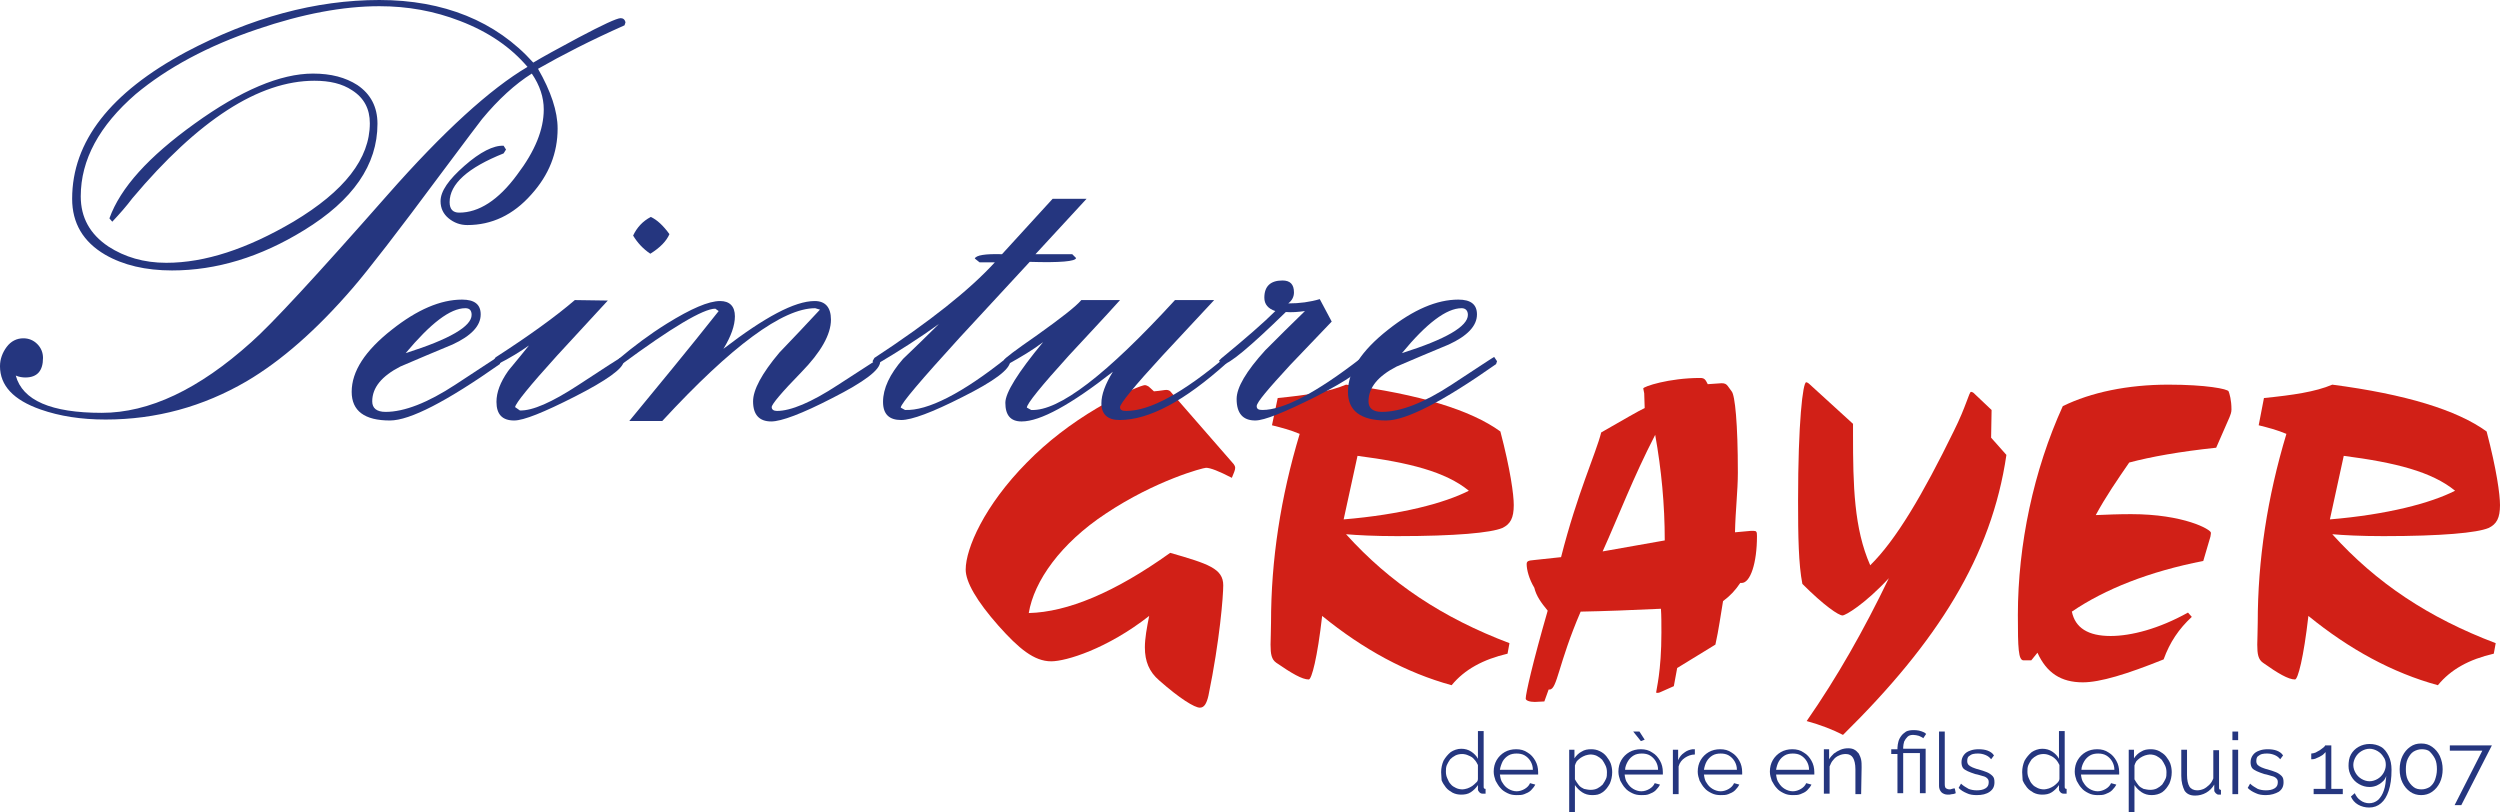 <?xml version="1.0" encoding="UTF-8"?>
<svg id="Calque_2" data-name="Calque 2" xmlns="http://www.w3.org/2000/svg" viewBox="0 0 523.2 170">
  <defs>
    <style>
      .cls-1 {
        fill: #d12017;
      }

      .cls-2 {
        fill: #25367f;
      }
    </style>
  </defs>
  <g id="Calque_2-2" data-name="Calque 2">
    <g id="Calque_1-2" data-name="Calque 1-2">
      <g>
        <g>
          <path class="cls-1" d="m220,138.4c-3.6,0-6.8-2.7-11-7.4-4.6-5.2-6.9-9.2-6.9-11.8,0-4.4,3.9-13.4,12.8-22.4,4.3-4.4,9.3-8.2,14.7-11.4,5.9-3.5,9.5-4.8,10-4.8.3,0,.6.2.8.3l1.1,1c1.3-.1,2.2-.3,2.6-.3s.8.2.9.4l12.9,14.8c.4.4.6.8.6,1.1,0,.5-.3,1.1-.7,2.1-2.7-1.4-4.5-2.1-5.4-2.1-.6,0-10.5,2.6-21,9.6-9.4,6.2-15,14.1-16.1,20.8,8.1-.2,18-4.3,29.6-12.6,8,2.3,11.1,3.3,11.1,6.8,0,2.2-.7,11.4-3.1,23.1-.4,1.7-.9,2.5-1.8,2.5-1.1,0-4.2-1.9-8.5-5.7-2.1-1.8-3-4-3-6.9,0-1.9.4-4.1.9-6.6-8.8,6.9-17.4,9.5-20.5,9.5h0Z"/>
          <path class="cls-1" d="m267.4,83.3c6-.6,10.8-1.3,14.3-2.8,15.3,2,26.1,5.3,32.3,9.8,2.1,8,2.8,13.2,2.8,15.4,0,2.7-.7,4-2.4,4.8-2.4,1-9.7,1.7-22,1.7-4.8,0-8.4-.2-10.7-.4,9.2,10.2,20.2,17.5,34.2,22.8l-.4,2.2c-5.1,1.2-9,3.3-11.7,6.6-9.5-2.6-18.5-7.5-27.1-14.5-1,8.8-2.2,13.3-2.8,13.3-1.4,0-3.6-1.3-6.8-3.5-1-.7-1.2-1.8-1.2-3.8,0-1.2.1-2.7.1-4.6,0-13.1,2-26.2,6-39.5-1.9-.8-3.8-1.3-5.8-1.8l1.2-5.7h0Zm40,19.4c-4.9-4-12.5-5.9-23.3-7.3l-2.9,13.3c12-1,21.1-3.4,26.2-6h0Z"/>
          <path class="cls-1" d="m344.1,82.3c-.1-.6-.2-.9-.2-1,0-.4,5.4-2.2,11.9-2.2.9,0,1.1.3,1.6,1.3l2.9-.2c.7,0,1,.2,1.3.6l.8,1.1c.7.8,1.3,6.7,1.3,17,0,3.8-.5,7.9-.6,12.5l3.3-.3h.6c.6,0,.7.2.7,1.1,0,5.7-1.4,9.8-3.2,9.8h-.3c-1,1.5-2.1,2.7-3.6,3.8-.5,2.9-.9,6-1.6,9.1l-8,4.9-.7,3.8-2.7,1.2c-.4.2-.6.2-.7.2-.2,0-.3,0-.3-.1,0-.5,1.1-4.3,1.1-12.5,0-1.9,0-3.6-.1-5-6.2.3-11.8.5-16.8.6-4.7,10.9-4.9,16.3-6.5,16.3h-.2l-.9,2.5c-.7,0-1.3.1-2,.1-1.1,0-1.9-.3-1.9-.7,0-1,1.4-7.3,4.6-18.4-1.4-1.7-2.4-3.1-2.8-4.8-1.1-1.8-1.6-3.8-1.6-4.9,0-.6.2-.8,1.6-.9l5.6-.6c3.4-13.4,7.3-21.7,8.4-26.1,4.9-2.8,7.8-4.5,9.1-5.1l-.1-3.1h0Zm4.3,30.8c0-7.5-.7-14.8-2-22.1-4.6,8.9-7.7,17.1-11,24.4l13-2.3Z"/>
          <path class="cls-1" d="m385.6,128.8c-.8,0-3.8-2-8.4-6.6-.8-4.1-.9-9.9-.9-17.4,0-16.4,1-24.8,1.7-24.8.1,0,.4.1.7.4l9.1,8.3v2.2c0,10.7.2,19.7,3.6,27.4,5.4-5.3,11-14.8,17.5-28.1,2.6-5.2,3.2-8.2,3.6-8.2.1,0,.4.1.5.2l3.8,3.6-.1,5.8,3.2,3.6c-3.1,21.2-14.4,39.1-34.2,58.6-2.1-1.1-4.7-2.1-7.6-2.9,6.4-9.2,12-19.1,17.2-29.9-5.1,5.5-9.1,7.8-9.7,7.8h0Z"/>
          <path class="cls-1" d="m452.8,138c-7.7,3.1-13.3,4.8-16.9,4.8-4.6,0-7.6-2-9.5-6.2l-1.3,1.6h-1.6c-1.1,0-1.2-2.5-1.2-9.5,0-14.7,3.3-30.3,9.4-43.7,5.9-2.9,13.6-4.5,22.1-4.5,7.9,0,12.4.9,12.6,1.4s.6,1.8.6,3.8c0,.6-.2,1.1-.4,1.6l-2.8,6.4c-7.6.8-13.7,1.9-18.2,3.1-2.4,3.5-4.9,7.1-7,11,2.3-.1,4.8-.2,7.4-.2,11,0,16.7,3.2,16.7,3.9,0,0,0,.3-.1.8l-1.5,5.1c-11.3,2.2-20.6,5.9-27.5,10.6.7,3.4,3.4,5.1,8.1,5.1,4.3,0,10.1-1.5,16.2-4.9l.8.9c-2.7,2.5-4.6,5.3-5.9,8.9h0Z"/>
          <path class="cls-1" d="m473.8,83.3c6-.6,10.8-1.3,14.3-2.8,15.3,2,26.1,5.3,32.3,9.8,2.1,8,2.8,13.2,2.8,15.4,0,2.7-.7,4-2.4,4.8-2.4,1-9.7,1.7-22,1.7-4.8,0-8.4-.2-10.7-.4,9.2,10.2,20.2,17.5,34.2,22.8l-.4,2.2c-5.2,1.2-9,3.3-11.7,6.6-9.5-2.6-18.5-7.5-27.1-14.5-1,8.8-2.2,13.3-2.8,13.3-1.4,0-3.6-1.3-6.7-3.5-1-.7-1.2-1.8-1.2-3.8,0-1.2.1-2.7.1-4.6,0-13.1,2-26.2,6-39.5-1.9-.8-3.8-1.3-5.8-1.8l1.1-5.7h0Zm40,19.4c-4.9-4-12.5-5.9-23.3-7.3l-2.9,13.3c12-1,21.1-3.4,26.2-6h0Z"/>
        </g>
        <g>
          <path class="cls-2" d="m0,76.6c0-1.4.5-2.8,1.4-4s2.1-1.8,3.5-1.8c1.1,0,2.1.4,2.9,1.2.8.8,1.2,1.8,1.2,2.9,0,2.7-1.2,4.1-3.7,4.1-.6,0-1.3-.1-2-.4,1.4,5.2,7.4,7.8,18,7.8,9.9,0,20.3-4.9,31.3-14.8,4.3-3.8,13.8-14.1,28.5-30.8,11.7-13.3,21.5-22.2,29.3-26.8-3.5-4.1-8.1-7.3-14.1-9.6-5.4-2.1-11-3.1-16.9-3.1-7.6,0-16.1,1.6-25.5,4.8-10.4,3.5-18.9,8.1-25.5,13.6-7.6,6.6-11.5,13.7-11.5,21.4,0,4.4,1.9,7.9,5.8,10.5,3.4,2.2,7.4,3.4,12.1,3.4,8.1,0,16.9-2.9,26.6-8.6,10.7-6.4,16-13.2,16-20.6,0-3-1.2-5.3-3.7-6.9-2.1-1.4-4.7-2-7.9-2-11.6,0-24.3,8.2-38.1,24.6-1.2,1.6-2.6,3.2-4.2,4.9l-.6-.7c2.3-6.4,8.2-12.9,17.8-19.8,9.7-7,18-10.5,24.8-10.5,3.8,0,6.8.8,9.3,2.4,2.8,1.9,4.2,4.6,4.2,8.1,0,8.6-5.1,16-15.4,22.3-9.1,5.6-18.3,8.4-27.6,8.4-5.5,0-10.2-1.1-14-3.3-4.6-2.7-6.9-6.6-6.9-11.7,0-12,8-22.2,23.8-30.7C52.5,3.7,66,0,79.4,0s24.4,4.4,32.2,13.1c2-1.2,5.1-2.9,9.4-5.2,5.1-2.7,8.1-4.1,8.9-4.1.5,0,.9.3,1,.9l-.2.6c-7.2,3.2-13.2,6.3-18.1,9.1,2.7,4.7,4.1,8.9,4.1,12.5,0,5.1-1.8,9.7-5.5,13.8-3.8,4.3-8.3,6.4-13.4,6.4-1.5,0-2.8-.5-3.9-1.4-1.1-.9-1.7-2.1-1.7-3.6,0-2.1,1.7-4.5,5-7.4s6.1-4.3,8.2-4.2l.5.8-.5.8c-7.5,3-11.3,6.4-11.3,10.2,0,1.5.7,2.2,2,2.2,4.1,0,8.2-2.6,12.1-7.9,3.8-5,5.6-9.5,5.6-13.7,0-2.5-.8-5-2.5-7.5-3.5,2.2-7,5.4-10.4,9.5-.4.5-3.2,4.2-8.5,11.3-9.2,12.4-15.4,20.4-18.6,24.1-7.5,8.7-14.9,15.2-22.2,19.5-9.1,5.3-18.9,8-29.5,8-5.1,0-9.6-.7-13.6-2.1-5.7-2-8.5-5-8.5-9.1h0Z"/>
          <path class="cls-2" d="m104.2,74.7l.6.9-.2.6c-11.1,7.8-18.8,11.8-23,11.8-5.3,0-8-2-8-6,0-4.3,2.8-8.6,8.4-13,5.3-4.2,10.2-6.3,14.7-6.3,2.6,0,3.9,1,3.9,3.1,0,2.4-2,4.5-5.9,6.3-3.6,1.5-7.2,3-10.9,4.6-3.9,2-5.9,4.4-5.9,7.3,0,1.4.9,2.2,2.8,2.2,3.9,0,8.8-1.9,14.6-5.7s8.8-5.8,8.9-5.8h0Zm-19.3-.8c9.2-2.9,13.8-5.6,13.8-8,0-.9-.4-1.4-1.3-1.4-3.2,0-7.3,3.2-12.5,9.4Z"/>
          <path class="cls-2" d="m127.2,62.9c-3.5,3.8-7.1,7.7-10.6,11.5-5.8,6.4-8.7,10-8.8,10.8l1,.7c2.6.1,6.7-1.7,12.2-5.3,5.8-3.8,8.7-5.7,8.9-5.7l.6.8c-.1,1.4-3.5,3.9-10.2,7.3-6.5,3.3-10.7,5-12.7,5-2.5,0-3.7-1.3-3.7-3.9,0-2,.8-4.1,2.4-6.4.1-.2,1.6-1.9,4.4-5.4-1.7,1.2-3.9,2.6-6.7,4l-.7-.8.4-.7c6.8-4.4,12.4-8.4,16.6-12l6.9.1h0Zm12.9-13.9c-.6,1.4-1.9,2.8-4,4.1-1.5-1-2.7-2.3-3.6-3.8.8-1.7,2-3,3.7-3.9,1.3.6,2.6,1.8,3.9,3.6Z"/>
          <path class="cls-2" d="m150.4,65.1l-.7-.5c-2.5,0-9.1,3.9-19.8,11.8l-.7-.7.3-.6c3.1-2.6,6.4-5.1,10.1-7.4,5-3.1,8.7-4.7,11.1-4.7,2,0,3.1,1.1,3.1,3.2,0,1.9-.8,4.2-2.4,6.8,8.6-6.6,14.9-10,19.1-10,2.2,0,3.4,1.3,3.4,3.9,0,3.1-2.1,6.8-6.2,11-4.1,4.2-6.2,6.7-6.2,7.3,0,.5.4.8,1.1.8,2.9,0,7.2-1.8,12.7-5.4s8.4-5.4,8.5-5.5l.4.6c0,1.7-3.3,4.2-10,7.6-6.4,3.3-10.7,4.9-12.8,4.9-2.5,0-3.8-1.4-3.8-4.2,0-2.4,1.8-5.8,5.5-10.2,2.9-3,5.7-6,8.5-9l-1-.3c-6.8,0-17.5,7.9-32,23.6h-6.9c6-7.3,12.3-14.9,18.7-23h0Z"/>
          <path class="cls-2" d="m183.2,76.4l-.6-.8.4-.7c11.6-7.6,20-14.3,25.2-20h-3.2l-1-.8c.3-.7,2.2-1,5.7-.9l10.6-11.6h7.1l-10.7,11.6h7.7l.8.8c-.1.7-3.3,1-9.7.8-4.9,5.3-9.8,10.6-14.7,15.9-8.1,8.9-12.2,13.7-12.3,14.6l.9.5c4.7.2,11.9-3.4,21.4-11l.6.8c0,1.7-3.4,4.2-10,7.5-6.3,3.2-10.6,4.8-12.8,4.8-2.5,0-3.8-1.2-3.8-3.8,0-2.8,1.4-5.8,4.2-9,2.5-2.4,5-4.8,7.5-7.3-4,2.9-8.4,5.7-13.3,8.6h0Z"/>
          <path class="cls-2" d="m210.8,76.3l-.7-.9c.1-.4,2.4-2.1,7-5.3,4.9-3.5,8-5.9,9.2-7.3h8.1c-3.5,3.9-7.1,7.7-10.7,11.6-5.8,6.4-8.8,10.1-8.8,10.9l.9.5c5.8.3,15.8-7.4,30.1-23h8.2c-3.6,3.9-7.2,7.7-10.8,11.6-5.9,6.4-8.9,10.1-8.9,10.8,0,.6.4.8,1.3.8,5,0,11.9-3.8,20.8-11.3l.4.8-.2.5c-8.8,7.9-16.2,11.9-22.4,11.9-2.5,0-3.8-1.2-3.8-3.5,0-1.8.8-4,2.4-6.6-8.8,6.9-15.2,10.4-19.1,10.4-2.3,0-3.4-1.3-3.4-3.9,0-2.1,2.6-6.3,7.9-12.7-2.1,1.6-4.6,3.1-7.5,4.7h0Z"/>
          <path class="cls-2" d="m255.6,75c5.1-4.2,8.9-7.5,11.3-9.9-1.5-.5-2.3-1.4-2.3-2.8,0-2.4,1.3-3.6,3.8-3.6,1.6,0,2.4.8,2.4,2.5,0,.9-.4,1.7-1.2,2.3,2.4,0,4.6-.3,6.6-.9l2.5,4.7c-2.9,3-5.8,6.1-8.7,9.1-4.6,5-7,7.8-7,8.6,0,.6.4.8,1.2.8,4.4,0,11.3-3.6,20.7-10.9l.7.9c0,1.3-3.4,3.7-10.2,7.2-6.6,3.3-10.8,5-12.7,5-2.6,0-3.9-1.5-3.9-4.5,0-2.4,2-5.8,6-10.2,2.8-2.8,5.5-5.5,8.3-8.2-1.4.2-2.8.3-4,.2-7.5,7.3-11.9,11-13.3,11l-.7-.8.5-.5h0Z"/>
          <path class="cls-2" d="m312.7,74.7l.6.9-.2.6c-11.1,7.8-18.8,11.8-23,11.8-5.3,0-8-2-8-6,0-4.3,2.8-8.6,8.4-13,5.3-4.2,10.2-6.3,14.7-6.3,2.6,0,3.9,1,3.9,3.1,0,2.4-2,4.5-5.9,6.3-3.6,1.5-7.2,3-10.9,4.6-3.9,2-5.9,4.4-5.9,7.3,0,1.4.9,2.2,2.8,2.2,3.9,0,8.8-1.9,14.6-5.7s8.8-5.8,8.9-5.8h0Zm-19.3-.8c9.2-2.9,13.8-5.6,13.8-8,0-.9-.5-1.4-1.3-1.4-3.2,0-7.4,3.2-12.5,9.4Z"/>
        </g>
        <g>
          <path class="cls-2" d="m301.6,161.6c0-.9.2-1.7.5-2.4.4-.7.9-1.3,1.5-1.8.6-.4,1.4-.7,2.2-.7s1.5.2,2.1.6,1.1.9,1.4,1.5v-5.8h1.2v11.6c0,.2,0,.3.1.4.1.1.2.1.3.1v1h-.6c-.3,0-.5-.1-.7-.3s-.3-.4-.3-.6v-.9c-.4.6-.9,1.1-1.5,1.5s-1.3.5-2,.5c-.6,0-1.2-.1-1.8-.4-.5-.3-1-.6-1.4-1.1s-.7-1-.9-1.5c0-.5-.1-1.1-.1-1.7h0Zm7.7,1.4v-2.9c-.2-.4-.4-.8-.8-1.2-.3-.4-.7-.6-1.2-.8-.4-.2-.9-.3-1.3-.3-.5,0-1,.1-1.4.3s-.8.5-1.1.8c-.3.4-.5.8-.7,1.2-.2.5-.2.9-.2,1.4s.1,1,.3,1.4c.2.5.4.9.7,1.2.3.4.7.6,1.1.8s.9.3,1.4.3c.3,0,.6-.1,1-.2.3-.1.7-.3,1-.5s.6-.5.8-.7c.3-.2.4-.5.4-.8h0Z"/>
          <path class="cls-2" d="m317.4,166.4c-.7,0-1.3-.1-1.9-.4-.6-.3-1.1-.6-1.5-1.1-.4-.4-.7-1-1-1.5-.2-.6-.4-1.2-.4-1.9,0-.9.2-1.7.6-2.4s1-1.3,1.7-1.7,1.5-.6,2.4-.6,1.7.2,2.4.7c.7.4,1.2,1,1.6,1.7s.6,1.5.6,2.4v.5h-8c.1.7.2,1.3.6,1.8.3.5.7.9,1.2,1.2s1.1.5,1.7.5,1.2-.2,1.7-.5.9-.7,1.1-1.2l1.1.3c-.2.4-.5.8-.9,1.2s-.9.6-1.4.8-1,.2-1.6.2h0Zm-3.5-5.3h6.9c0-.7-.2-1.3-.5-1.8s-.7-.9-1.2-1.2-1.1-.4-1.7-.4-1.2.1-1.7.4c-.5.3-.9.7-1.2,1.2-.3.6-.5,1.2-.6,1.8h0Z"/>
          <path class="cls-2" d="m333.2,166.4c-.8,0-1.5-.2-2.1-.6s-1.1-.9-1.5-1.5v5.7h-1.2v-13.1h1.1v1.8c.4-.6.9-1.1,1.5-1.4.6-.4,1.3-.5,2-.5.6,0,1.2.1,1.8.4s1,.6,1.4,1.1.7,1,.9,1.5c.2.6.3,1.2.3,1.8,0,.9-.2,1.7-.5,2.4-.4.7-.8,1.3-1.5,1.8s-1.3.6-2.2.6h0Zm-.3-1.1c.5,0,1-.1,1.4-.3s.8-.5,1.1-.8c.3-.4.5-.8.7-1.2s.2-.9.2-1.4-.1-1-.3-1.4-.4-.8-.7-1.2c-.3-.3-.7-.6-1.1-.8s-.9-.3-1.4-.3c-.3,0-.6.1-1,.2-.3.1-.7.3-1,.5s-.6.5-.8.7c-.2.3-.3.6-.4.9v2.9c.2.4.5.8.8,1.2s.7.6,1.1.8c.5.1.9.2,1.4.2h0Z"/>
          <path class="cls-2" d="m343.5,166.4c-.7,0-1.3-.1-1.9-.4-.6-.3-1.1-.6-1.5-1.1-.4-.4-.7-1-1-1.5-.2-.6-.4-1.2-.4-1.9,0-.9.2-1.7.6-2.4s1-1.3,1.7-1.7,1.5-.6,2.4-.6,1.7.2,2.4.7c.7.4,1.2,1,1.6,1.7s.6,1.5.6,2.4v.5h-8c.1.7.2,1.3.6,1.8.3.5.7.9,1.2,1.2s1.1.5,1.7.5,1.2-.2,1.7-.5.9-.7,1.1-1.2l1.1.3c-.2.4-.5.8-.9,1.2s-.9.6-1.4.8-1,.2-1.6.2h0Zm-3.4-5.3h6.9c0-.7-.2-1.3-.5-1.8s-.7-.9-1.2-1.2-1.1-.4-1.7-.4-1.2.1-1.7.4c-.5.3-.9.7-1.2,1.2s-.6,1.2-.6,1.8h0Zm1.7-8h1.3l1.1,1.7-.8.3-1.6-2h0Z"/>
          <path class="cls-2" d="m354.7,157.9c-.8,0-1.5.3-2.1.7s-1.1,1-1.3,1.8v5.8h-1.2v-9.3h1.1v2.2c.3-.7.7-1.2,1.3-1.6.5-.4,1.1-.6,1.7-.7h.5v1.1h0Z"/>
          <path class="cls-2" d="m360.1,166.4c-.7,0-1.3-.1-1.9-.4-.6-.3-1.1-.6-1.5-1.1-.4-.4-.7-1-1-1.5-.2-.6-.4-1.2-.4-1.9,0-.9.2-1.7.6-2.4s1-1.3,1.7-1.7,1.5-.6,2.4-.6,1.7.2,2.4.7c.7.4,1.2,1,1.6,1.7s.6,1.5.6,2.4v.5h-8c.1.7.2,1.3.6,1.8.3.5.7.9,1.2,1.2s1.1.5,1.7.5,1.2-.2,1.7-.5.9-.7,1.1-1.2l1.1.3c-.2.4-.5.8-.9,1.2s-.9.6-1.4.8-1,.2-1.6.2h0Zm-3.5-5.3h6.9c0-.7-.2-1.3-.5-1.8s-.7-.9-1.2-1.2-1.1-.4-1.7-.4-1.2.1-1.7.4c-.5.3-.9.7-1.2,1.2s-.5,1.2-.6,1.8h0Z"/>
          <path class="cls-2" d="m375.2,166.4c-.7,0-1.3-.1-1.9-.4-.6-.3-1.1-.6-1.5-1.1-.4-.4-.7-1-1-1.5-.2-.6-.4-1.2-.4-1.9,0-.9.2-1.7.6-2.4s1-1.3,1.7-1.7,1.5-.6,2.4-.6,1.7.2,2.4.7c.7.4,1.2,1,1.6,1.7s.6,1.5.6,2.4v.5h-8c.1.7.2,1.3.6,1.8.3.5.7.9,1.2,1.2s1.1.5,1.7.5,1.2-.2,1.7-.5.9-.7,1.1-1.2l1.1.3c-.2.4-.5.8-.9,1.2s-.9.6-1.4.8-1,.2-1.6.2h0Zm-3.5-5.3h6.9c0-.7-.2-1.3-.5-1.8s-.7-.9-1.2-1.2-1.1-.4-1.7-.4-1.2.1-1.7.4c-.5.3-.9.7-1.2,1.2s-.5,1.2-.6,1.8h0Z"/>
          <path class="cls-2" d="m389.5,166.2h-1.2v-5.2c0-1.1-.2-1.9-.5-2.4s-.8-.8-1.5-.8c-.5,0-1,.1-1.4.3-.5.2-.9.5-1.2.9-.4.4-.6.9-.8,1.4v5.7h-1.2v-9.3h1.1v2.1c.3-.5.6-.8,1-1.2.4-.3.9-.6,1.4-.8s1-.3,1.6-.3c.5,0,1,.1,1.3.3.4.2.6.5.9.8.2.4.4.8.5,1.3s.1,1,.1,1.6l-.1,5.6h0Z"/>
          <path class="cls-2" d="m397.1,157.8h-1.3v-1h1.3v-.3c0-.4.1-.9.2-1.3.1-.4.3-.8.6-1.2.3-.4.6-.6,1-.9.4-.2.9-.3,1.5-.3.4,0,.8,0,1.2.1.4.1.7.2.9.3.3.1.5.3.6.4l-.6.9c-.2-.2-.5-.3-.9-.5-.4-.1-.8-.2-1.2-.2-.5,0-.9.1-1.2.4-.3.3-.5.6-.7,1-.1.4-.2.8-.2,1.2v.3h4.7v9.3h-1.2v-8.4h-3.5v8.4h-1.2v-8.2h0Z"/>
          <path class="cls-2" d="m405.8,153.1h1.2v11c0,.5.1.8.3.9s.4.2.6.2.4,0,.6-.1.4-.1.6-.1l.2,1c-.2.1-.5.2-.8.2-.3.1-.6.1-.9.1-.5,0-1-.2-1.3-.5s-.5-.8-.5-1.3v-11.4h0Z"/>
          <path class="cls-2" d="m413.7,166.4c-.8,0-1.5-.1-2.1-.4-.7-.3-1.2-.6-1.7-1.1l.5-.9c.5.5,1.1.8,1.6,1.1.5.2,1.1.3,1.7.3.7,0,1.3-.1,1.8-.4.5-.3.7-.7.7-1.3,0-.4-.1-.6-.3-.8-.2-.2-.5-.4-1-.5-.4-.1-.9-.3-1.5-.4-.6-.2-1.2-.4-1.6-.6-.4-.2-.8-.4-1-.7s-.3-.7-.3-1.2c0-.6.2-1.1.5-1.5s.7-.7,1.3-.9c.5-.2,1.1-.3,1.8-.3s1.4.1,1.9.3,1,.5,1.3,1l-.6.8c-.3-.4-.7-.7-1.2-.9s-1-.3-1.5-.3c-.4,0-.7,0-1.1.1s-.6.3-.9.5c-.2.2-.3.5-.3,1,0,.3.1.6.3.8.2.2.4.3.8.5.3.1.7.3,1.2.4.7.2,1.3.4,1.8.6.5.2.9.5,1.2.8.3.3.4.7.4,1.3,0,.9-.3,1.5-1,2s-1.6.7-2.7.7h0Z"/>
          <path class="cls-2" d="m423.2,161.6c0-.9.2-1.7.5-2.4.4-.7.9-1.3,1.5-1.8.6-.4,1.4-.7,2.2-.7s1.5.2,2.1.6,1.1.9,1.4,1.5v-5.8h1.2v11.6c0,.2,0,.3.1.4.1.1.2.1.3.1v1h-.6c-.3,0-.5-.1-.7-.3s-.3-.4-.3-.6v-.9c-.4.6-.9,1.1-1.5,1.5s-1.3.5-2,.5c-.6,0-1.2-.1-1.8-.4-.5-.3-1-.6-1.4-1.1s-.7-1-.9-1.5c0-.5-.1-1.1-.1-1.7h0Zm7.8,1.4v-2.9c-.2-.4-.4-.8-.8-1.2s-.7-.6-1.2-.8c-.4-.2-.9-.3-1.3-.3-.5,0-1,.1-1.4.3s-.8.5-1.1.8c-.3.4-.5.8-.7,1.2-.2.5-.2.9-.2,1.4s.1,1,.3,1.4c.2.5.4.9.7,1.2.3.4.7.6,1.1.8s.9.3,1.4.3c.3,0,.6-.1,1-.2.3-.1.7-.3,1-.5s.6-.5.8-.7c.2-.2.4-.5.4-.8h0Z"/>
          <path class="cls-2" d="m439,166.4c-.7,0-1.3-.1-1.9-.4-.6-.3-1.1-.6-1.5-1.1-.4-.4-.7-1-1-1.5-.2-.6-.4-1.2-.4-1.9,0-.9.2-1.7.6-2.4s1-1.3,1.7-1.7,1.5-.6,2.4-.6,1.7.2,2.4.7c.7.4,1.2,1,1.6,1.7s.6,1.5.6,2.4v.5h-8c.1.7.2,1.3.6,1.8.3.5.7.9,1.2,1.2s1.1.5,1.7.5,1.2-.2,1.7-.5.9-.7,1.1-1.2l1.1.3c-.2.4-.5.8-.9,1.2s-.9.6-1.4.8-1,.2-1.6.2h0Zm-3.4-5.3h6.9c0-.7-.2-1.3-.5-1.8s-.7-.9-1.2-1.2-1.1-.4-1.7-.4-1.2.1-1.7.4c-.5.3-.9.7-1.2,1.2s-.6,1.2-.6,1.8h0Z"/>
          <path class="cls-2" d="m450.3,166.4c-.8,0-1.5-.2-2.1-.6-.6-.4-1.1-.9-1.5-1.5v5.7h-1.2v-13.1h1.1v1.8c.4-.6.9-1.1,1.5-1.4.6-.4,1.3-.5,2-.5.6,0,1.2.1,1.8.4.5.3,1,.6,1.4,1.1s.7,1,.9,1.5c.2.6.3,1.2.3,1.8,0,.9-.2,1.7-.5,2.4-.4.7-.8,1.3-1.5,1.8-.6.4-1.4.6-2.2.6h0Zm-.3-1.1c.5,0,1-.1,1.4-.3s.8-.5,1.1-.8c.3-.4.5-.8.7-1.2s.2-.9.2-1.4-.1-1-.3-1.4-.4-.8-.7-1.2c-.3-.3-.7-.6-1.1-.8s-.9-.3-1.4-.3c-.3,0-.6.1-1,.2-.3.1-.7.3-1,.5s-.6.5-.8.7c-.2.3-.3.6-.4.9v2.9c.2.4.5.8.8,1.2s.7.6,1.1.8c.5.1.9.2,1.4.2h0Z"/>
          <path class="cls-2" d="m456.5,162.4v-5.5h1.2v5.3c0,1.1.2,1.9.5,2.4s.9.8,1.6.8c.5,0,.9-.1,1.4-.3.4-.2.8-.5,1.2-.9s.6-.8.8-1.3v-5.9h1.2v7.8c0,.2,0,.3.1.4.1.1.2.1.3.1v1h-.5c-.2,0-.4-.1-.6-.3s-.3-.4-.3-.6v-1.2c-.4.7-1,1.3-1.7,1.7s-1.5.6-2.3.6c-1,0-1.7-.3-2.2-1-.4-.8-.7-1.8-.7-3.1h0Z"/>
          <path class="cls-2" d="m467.2,154.9v-1.8h1.2v1.8h-1.2Zm0,11.3v-9.3h1.2v9.3h-1.2Z"/>
          <path class="cls-2" d="m474.2,166.4c-.8,0-1.5-.1-2.1-.4-.7-.3-1.2-.6-1.7-1.1l.5-.9c.5.5,1.1.8,1.6,1.1.5.2,1.1.3,1.7.3.7,0,1.3-.1,1.8-.4.5-.3.7-.7.7-1.3,0-.4-.1-.6-.3-.8s-.5-.4-1-.5c-.4-.1-.9-.3-1.5-.4-.6-.2-1.2-.4-1.6-.6-.4-.2-.8-.4-1-.7s-.3-.7-.3-1.2c0-.6.2-1.1.5-1.5s.7-.7,1.3-.9c.5-.2,1.1-.3,1.8-.3s1.4.1,1.9.3,1,.5,1.3,1l-.6.8c-.3-.4-.7-.7-1.2-.9s-1-.3-1.5-.3c-.4,0-.7,0-1.1.1s-.6.3-.9.5c-.2.2-.3.5-.3,1,0,.3.1.6.3.8s.4.3.8.5c.3.1.7.3,1.2.4.7.2,1.3.4,1.8.6.5.2.9.5,1.2.8s.4.7.4,1.3c0,.9-.3,1.5-1,2-.7.4-1.6.7-2.7.7h0Z"/>
          <path class="cls-2" d="m490.3,165.1v1.1h-6.1v-1.1h2.5v-7.7c-.1.1-.3.3-.5.5s-.5.3-.8.5c-.3.1-.6.3-.9.4-.3.1-.5.1-.8.1v-1.2c.3,0,.6-.1.9-.2.3-.2.6-.3.9-.5.3-.2.5-.4.8-.6.2-.2.3-.3.3-.4h1.3v9.1h2.4Z"/>
          <path class="cls-2" d="m492,157.9c.4-.7.9-1.2,1.6-1.6.7-.4,1.5-.6,2.3-.6.9,0,1.7.2,2.4.6.7.4,1.2,1.1,1.6,1.9.4.8.6,1.8.6,2.9,0,1.8-.2,3.2-.6,4.4-.4,1.2-.9,2-1.6,2.6s-1.5.9-2.5.9c-.8,0-1.6-.2-2.3-.6s-1.2-1-1.5-1.7l.8-.7c.3.6.6,1.1,1.2,1.5.5.4,1.2.6,1.8.6.7,0,1.3-.2,1.9-.7.5-.5.9-1.1,1.2-2,.3-.8.4-1.9.5-3-.2.5-.4.9-.8,1.2-.4.4-.8.6-1.2.8-.5.2-1,.3-1.5.3-.8,0-1.5-.2-2.2-.6s-1.2-.9-1.6-1.6-.6-1.4-.6-2.2.1-1.7.5-2.4h0Zm2.2-.7c-.5.3-.9.7-1.2,1.2s-.5,1.1-.5,1.7.2,1.2.5,1.7.7.9,1.2,1.2,1.1.5,1.7.5,1.2-.2,1.7-.5.9-.7,1.2-1.2.5-1.1.5-1.7-.1-1.2-.5-1.7c-.3-.5-.7-.9-1.2-1.2s-1.1-.5-1.7-.5-1.2.2-1.7.5h0Z"/>
          <path class="cls-2" d="m511.2,161c0,1-.2,2-.6,2.8-.4.8-.9,1.4-1.6,1.9-.7.5-1.5.7-2.3.7s-1.6-.2-2.3-.7-1.2-1.1-1.6-1.9c-.4-.8-.6-1.7-.6-2.8,0-1,.2-2,.6-2.8.4-.8.9-1.4,1.6-1.9.7-.5,1.4-.7,2.3-.7s1.6.2,2.3.7,1.2,1.1,1.6,1.9c.4.9.6,1.8.6,2.8Zm-1.2,0c0-.8-.1-1.6-.4-2.2-.3-.6-.7-1.1-1.1-1.5s-1.1-.5-1.7-.5-1.2.2-1.7.5-.9.9-1.2,1.5-.4,1.4-.4,2.2.1,1.6.4,2.2c.3.6.7,1.1,1.2,1.5s1.1.5,1.7.5,1.2-.2,1.7-.5c.5-.4.9-.9,1.1-1.5.2-.6.4-1.3.4-2.2h0Z"/>
          <path class="cls-2" d="m519.5,157.1h-6.8v-1.1h8.8l-6.4,12.5h-1.4l5.8-11.4h0Z"/>
        </g>
      </g>
    </g>
  </g>
</svg>